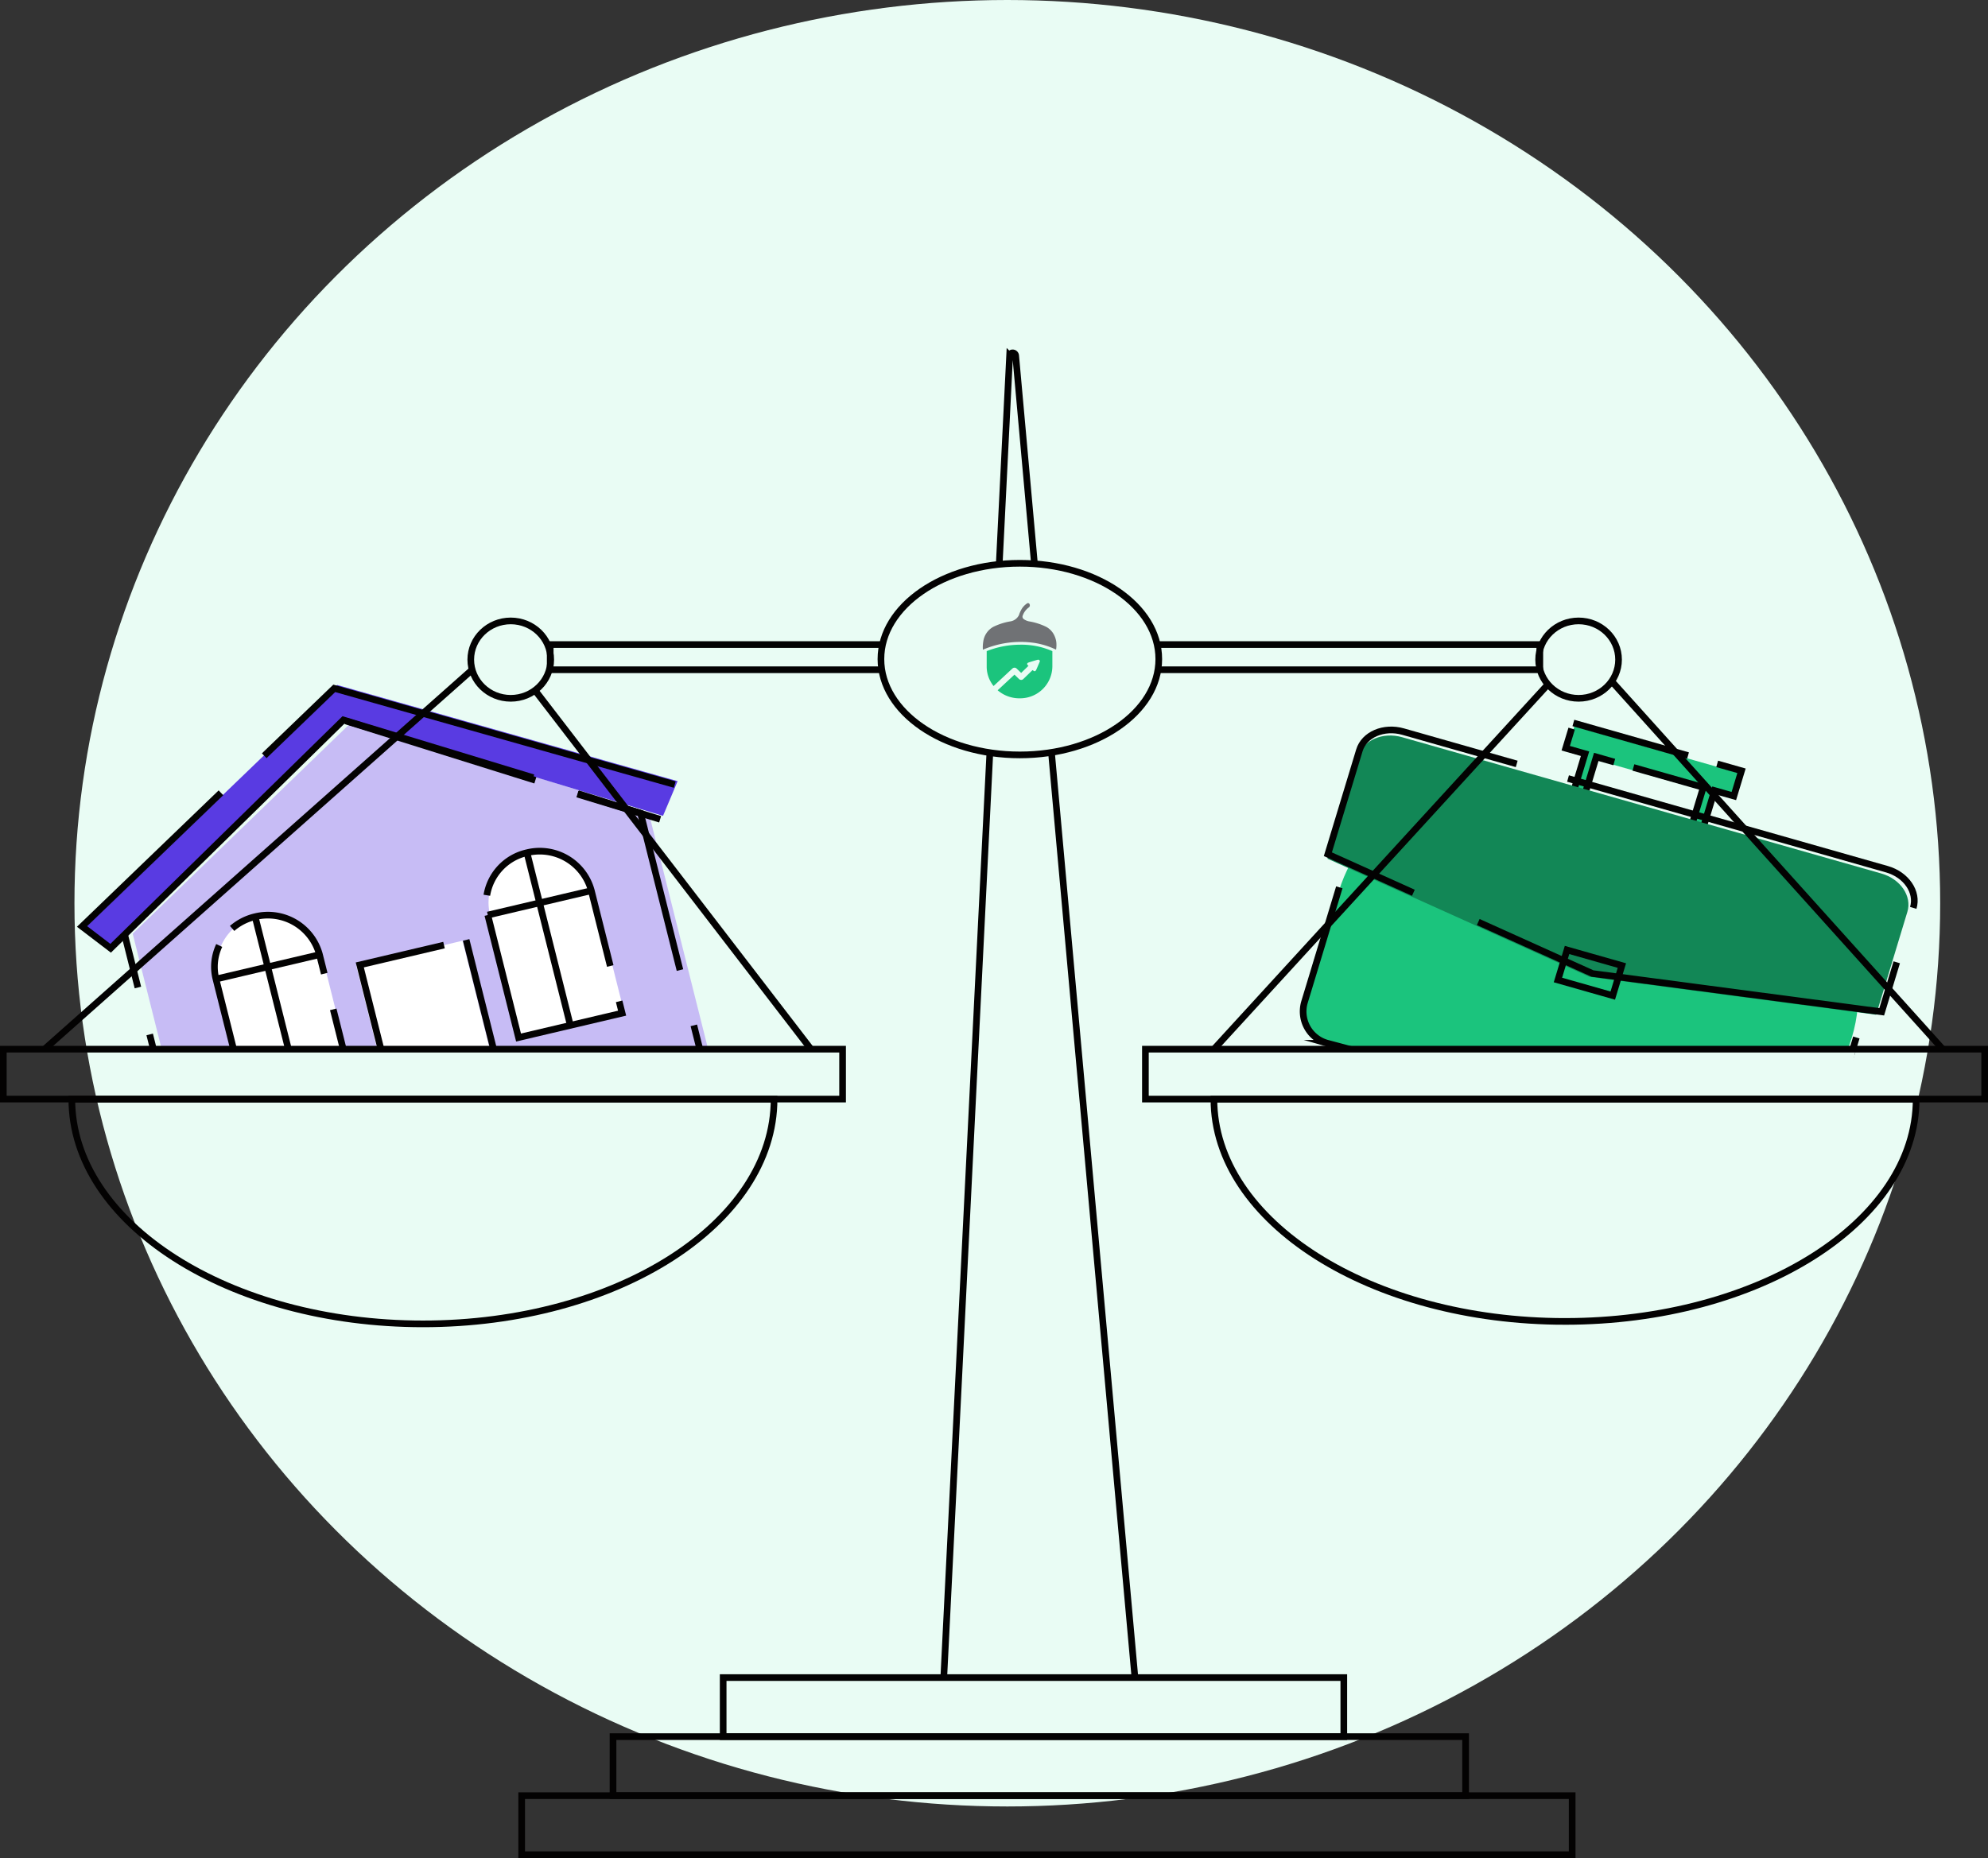 <svg xmlns="http://www.w3.org/2000/svg" width="298.471" height="279.016" viewBox="0 0 298.471 279.016">
    <rect x="0" y="0" width="298.471" height="279.016" fill="#333333" stroke="none"/>
    <defs>
        <style>
            .cls-1{fill:#e9fcf4}.cls-2{fill:none}.cls-2,.cls-5{stroke:#030202;stroke-miterlimit:10}.cls-3{fill:#1bc47d}.cls-5{fill:#b185bb}.cls-8{fill:#fff}
        </style>
    </defs>
    <g id="Group_18973" transform="translate(-1054.016 -259.34)">
        <ellipse id="Ellipse_3110" cx="140.057" cy="135.636" class="cls-1" rx="140.057" ry="135.636" transform="translate(1065.194 259.34)"/>
        <g id="Group_18972">
            <path id="Path_8684" d="M1195.711 511.258l9.887-198.511a.456.456 0 0 1 .907-.018l17.895 198.417" class="cls-2"/>
            <path id="Rectangle_2378" d="M0 0H148.577V3.782H0z" class="cls-2" transform="translate(1136.622 356.132)"/>
            <g id="Group_18964">
                <g id="Group_18963">
                    <path id="Path_8685" d="M1315.626 375.577l-25.243-7.182-1.15 3.791 2.9.826-1.685 5.556 1.687.48 1.685-5.556 16.064 4.57-1.685 5.556 1.687.48 1.685-5.556 2.9.826z" class="cls-3"/>
                    <path id="Path_8686" d="M1299.249 374.588l10.492 2.985-1.685 5.556 1.688.48 1.685-5.556 2.9.826 1.15-3.791-3.653-1.039" class="cls-2"/>
                    <path id="Path_8687" d="M1289.979 368.757l-.892 2.94 2.9.826-1.685 5.556 1.687.48 1.685-5.556 2.7.769" class="cls-2"/>
                    <path id="Line_331" d="M17.211 4.896L0 0" class="cls-2" transform="translate(1290.237 367.906)"/>
                    <path id="Path_8688" d="M1302.9 430.528l-31.971-9.1c-20.368-6.336-26.32-1.843-15.911-28.228 3.656-12.05 16.706-18.948 29.148-15.409l31.971 9.1c12.443 3.54 19.566 16.178 15.911 28.228-3.654 12.05-16.704 18.949-29.148 15.409z" class="cls-3"/>
                    <path id="Path_8689" fill="#128756" d="M1335.695 411.721l4.688-15.457c.716-2.358-1.04-4.934-3.92-5.754l-71.947-20.468c-2.881-.82-5.8.428-6.511 2.786l-4.689 15.457 39.361 17.744z"/>
                    <path id="Path_8690" d="M1332.722 415.136l-5.105 16.827a5.157 5.157 0 0 1-6.369 3.367l-67.909-19.32a4.946 4.946 0 0 1-3.477-6.168l5.235-17.256" class="cls-2"/>
                    <path id="Path_8691" d="M1341.265 395.675c.722-2.381-1.05-4.981-3.957-5.809l-47.874-13.619" class="cls-2"/>
                    <path id="Path_8692" d="M1275.953 397.8l17.156 7.734 43.422 5.746 2.255-7.435" class="cls-2"/>
                    <path id="Path_8693" d="M1281.729 374.054l-17.047-4.849c-2.907-.827-5.85.432-6.572 2.812l-4.733 15.6 12.838 5.787" class="cls-2"/>
                    <path id="Path_8694" d="M1296.152 408.846l-8.234-2.343 1.368-4.51 8.234 2.343z" class="cls-2"/>
                </g>
                <ellipse id="Ellipse_3111" cx="6" cy="5.811" class="cls-2" rx="6" ry="5.811" transform="translate(1285.021 352.581)"/>
                <path id="Path_8696" d="M1331.108 424.385H1224.4v-7.494l108.178.335z" class="cls-1"/>
                <path id="Path_8697" d="M1287.027 435.533c29.114 0 42.776 7.338 44.08-11.148h-68.345c0 18.44-4.849 11.148 24.265 11.148z" class="cls-1"/>
                <path id="Rectangle_2379" d="M0 0H126.003V7.494H0z" class="cls-2" transform="translate(1225.984 416.891)"/>
                <path id="Path_8698" d="M1288.985 457.774c29.114 0 52.716-14.949 52.716-33.389H1236.27c0 18.44 23.602 33.389 52.715 33.389z" class="cls-2"/>
                <path id="Line_332" d="M0 54.774L50.147 0" class="cls-5" transform="translate(1236.27 362.117)"/>
                <path id="Line_333" d="M49.7 55.241L0 0" class="cls-5" transform="translate(1295.99 361.65)"/>
            </g>
            <g id="Group_18970">
                <g id="Group_18969">
                    <path id="Path_8699" fill="#c7bcf5" d="M1160.369 417.048l-77.46 18.238-8.972-35.737 33.206-32.094 44.254 13.856z"/>
                    <path id="Path_8700" fill="#593be2" d="M1071.249 401.739l34.951-34.284 47.358 14.4 2.194-5.212-51.116-14.443-37.677 36.267z"/>
                    <path id="Path_8701" d="M1158.186 413.313l.975 3.884-77.46 18.238-5.211-20.757" class="cls-2"/>
                    <path id="Path_8702" d="M1140.781 378.514l9.409 2.946 5.913 23.554" class="cls-2"/>
                    <path id="Line_334" d="M0 0L28.455 8.909" class="cls-2" transform="translate(1105.936 367.604)"/>
                    <path id="Line_335" d="M1.992 7.934L0 0" class="cls-2" transform="translate(1072.73 399.698)"/>
                    <path id="Path_8703" d="M1155.318 377.156l-51.118-14.448-10.513 10.12" class="cls-2"/>
                    <path id="Line_336" d="M0 0L12.417 3.777" class="cls-2" transform="translate(1140.708 378.592)"/>
                    <path id="Path_8704" d="M1087.19 378.391l-20.854 20.074 4.29 3.274 34.951-34.284 28.5 8.668" class="cls-2"/>
                    <g id="Group_18965">
                        <path id="Path_8706" d="M1092.646 396.923a7.739 7.739 0 0 0-5.884 9.359l4.618 18.394 7.774-1.83 7.774-1.83-4.618-18.395a8.019 8.019 0 0 0-9.664-5.698z" class="cls-8"/>
                        <path id="Line_337" d="M6.508 25.922L0 0" class="cls-8" transform="translate(1092.646 396.923)"/>
                        <path id="Line_338" d="M15.547 0L0 3.661" class="cls-8" transform="translate(1086.762 402.621)"/>
                    </g>
                    <g id="Group_18966">
                        <path id="Path_8707" d="M1086.93 401.319a7.492 7.492 0 0 0-.491 5.039l4.617 18.394 7.774-1.83 7.774-1.83-2.556-10.181" class="cls-2"/>
                        <path id="Path_8708" d="M1102.7 405.55l-.716-2.852a8.018 8.018 0 0 0-9.664-5.7 8.044 8.044 0 0 0-3.454 1.761" class="cls-2"/>
                        <path id="Line_339" d="M6.508 25.922L0 0" class="cls-2" transform="translate(1092.322 397)"/>
                        <path id="Line_340" d="M15.547 0L0 3.661" class="cls-2" transform="translate(1086.439 402.698)"/>
                    </g>
                    <g id="Group_18967">
                        <path id="Path_8709" d="M1133.458 387.314a7.738 7.738 0 0 0-5.883 9.359l4.617 18.394 7.774-1.83 7.774-1.83-4.618-18.4a8.018 8.018 0 0 0-9.664-5.693z" class="cls-8"/>
                        <path id="Line_341" d="M6.508 25.922L0 0" class="cls-8" transform="translate(1133.458 387.314)"/>
                        <path id="Line_342" d="M15.547 0L0 3.661" class="cls-8" transform="translate(1127.575 393.012)"/>
                    </g>
                    <g id="Group_18968">
                        <path id="Path_8710" d="M1127.251 396.749l4.618 18.394 7.774-1.83 7.774-1.83-.446-1.777" class="cls-2"/>
                        <path id="Path_8711" d="M1145.638 404.4l-2.84-11.31a8.018 8.018 0 0 0-9.664-5.7 7.848 7.848 0 0 0-6.025 6.389" class="cls-2"/>
                        <path id="Line_343" d="M6.508 25.922L0 0" class="cls-2" transform="translate(1133.135 387.391)"/>
                        <path id="Line_344" d="M15.547 0L0 3.661" class="cls-2" transform="translate(1127.251 393.089)"/>
                    </g>
                    <path id="Path_8712" d="M1123.465 400.606l-15.964 3.759 6 23.9 15.964-3.759z" class="cls-8"/>
                    <path id="Path_8713" d="M1120.677 401.262l-12.643 2.977 6 23.9 15.966-3.755-6-23.9" class="cls-2"/>
                </g>
                <path id="Path_8717" d="M1183.367 424.385l-105.069 1.36-2.681-8.681 107.75-.173z" class="cls-1"/>
                <path id="Path_8718" d="M1116.833 436.258c28.91 0 47.238 6.771 47.238-11.873h-85.387c0 21.815 9.24 11.873 38.149 11.873z" class="cls-1"/>
                <ellipse id="Ellipse_3112" cx="6" cy="5.811" class="cls-2" rx="6" ry="5.811" transform="translate(1124.696 352.581)"/>
                <path id="Rectangle_2380" d="M0 0H126.003V7.494H0z" class="cls-2" transform="translate(1054.516 416.891)"/>
                <path id="Path_8719" d="M1117.517 458.143c29.114 0 52.716-15.114 52.716-33.758H1064.8c0 18.644 23.6 33.758 52.717 33.758z" class="cls-2"/>
                <path id="Line_345" d="M0 56.977L64.211 0" class="cls-5" transform="translate(1060.695 359.913)"/>
                <path id="Line_346" d="M41.428 53.885L0 0" class="cls-5" transform="translate(1134.343 363.006)"/>
            </g>
            <ellipse id="Ellipse_3113" cx="20.858" cy="14.388" class="cls-1" rx="20.858" ry="14.388" transform="translate(1186.276 343.926)"/>
            <ellipse id="Ellipse_3114" cx="20.858" cy="14.388" class="cls-2" rx="20.858" ry="14.388" transform="translate(1186.276 343.926)"/>
            <path id="Rectangle_2381" d="M0 0H93.181V8.866H0z" class="cls-2" transform="translate(1162.589 511.258)"/>
            <path id="Rectangle_2382" d="M0 0H128.003V8.866H0z" class="cls-2" transform="translate(1146.053 520.124)"/>
            <path id="Rectangle_2383" d="M0 0H157.718V8.866H0z" class="cls-2" transform="translate(1132.338 528.99)"/>
            <g id="Group_18971">
                <path id="Path_8722" d="M1207.091 364.2zm4.923-7.071v-.01a11.511 11.511 0 0 0-4.911-.965 13.674 13.674 0 0 0-4.948.965V359.439a4.619 4.619 0 0 0 .471 2.036l.006.012c.021.043.043.086.066.128l.092.165.059.1a4.825 4.825 0 0 0 .33.469l.008.01 2.831-2.632a.461.461 0 0 1 .629.005l.683.657 1.106-1.071-.032-.02-.043-.026a.168.168 0 0 1-.05-.051l-.005-.007a.249.249 0 0 1-.076-.216.255.255 0 0 1 .171-.153c.144-.058.294-.1.439-.147l.022-.007c.31-.094.64-.193.971-.285a.282.282 0 0 1 .217.059.206.206 0 0 1 .053.278l-.375.871-.122.281a.568.568 0 0 1-.069.12.262.262 0 0 1-.168.118h-.022a.293.293 0 0 1-.173-.074.365.365 0 0 0-.143-.086l-1.382 1.339a.461.461 0 0 1-.636 0l-.688-.663-2.524 2.347a4.982 4.982 0 0 0 .876.605l.019.011a5.009 5.009 0 0 0 2.085.585l.31.01h.02l.277-.009a4.836 4.836 0 0 0 4.626-4.758v-2.2-.109z" class="cls-3"/>
                <path id="Path_8723" fill="#707275" d="M1207.124 351.362a2.142 2.142 0 0 0-.115.327 1.747 1.747 0 0 1-1.3.963h-.008a9.284 9.284 0 0 0-2.575.83 2.983 2.983 0 0 0-1.487 2.212 5.025 5.025 0 0 0-.055 1.212 14.287 14.287 0 0 1 7.8-1.012 11.654 11.654 0 0 1 3.183 1 4.017 4.017 0 0 0 .03-1.2 3.433 3.433 0 0 0-.41-1.164 2.84 2.84 0 0 0-1.075-1.048 9.238 9.238 0 0 0-2.576-.829h-.007a2.052 2.052 0 0 1-.806-.341.442.442 0 0 1-.176-.485 2.571 2.571 0 0 1 .92-1.264.381.381 0 0 0 .142-.452.256.256 0 0 0-.361-.178 2.6 2.6 0 0 0-.926 1.014c-.047.084-.131.247-.2.416"/>
            </g>
        </g>
    </g>
</svg>
